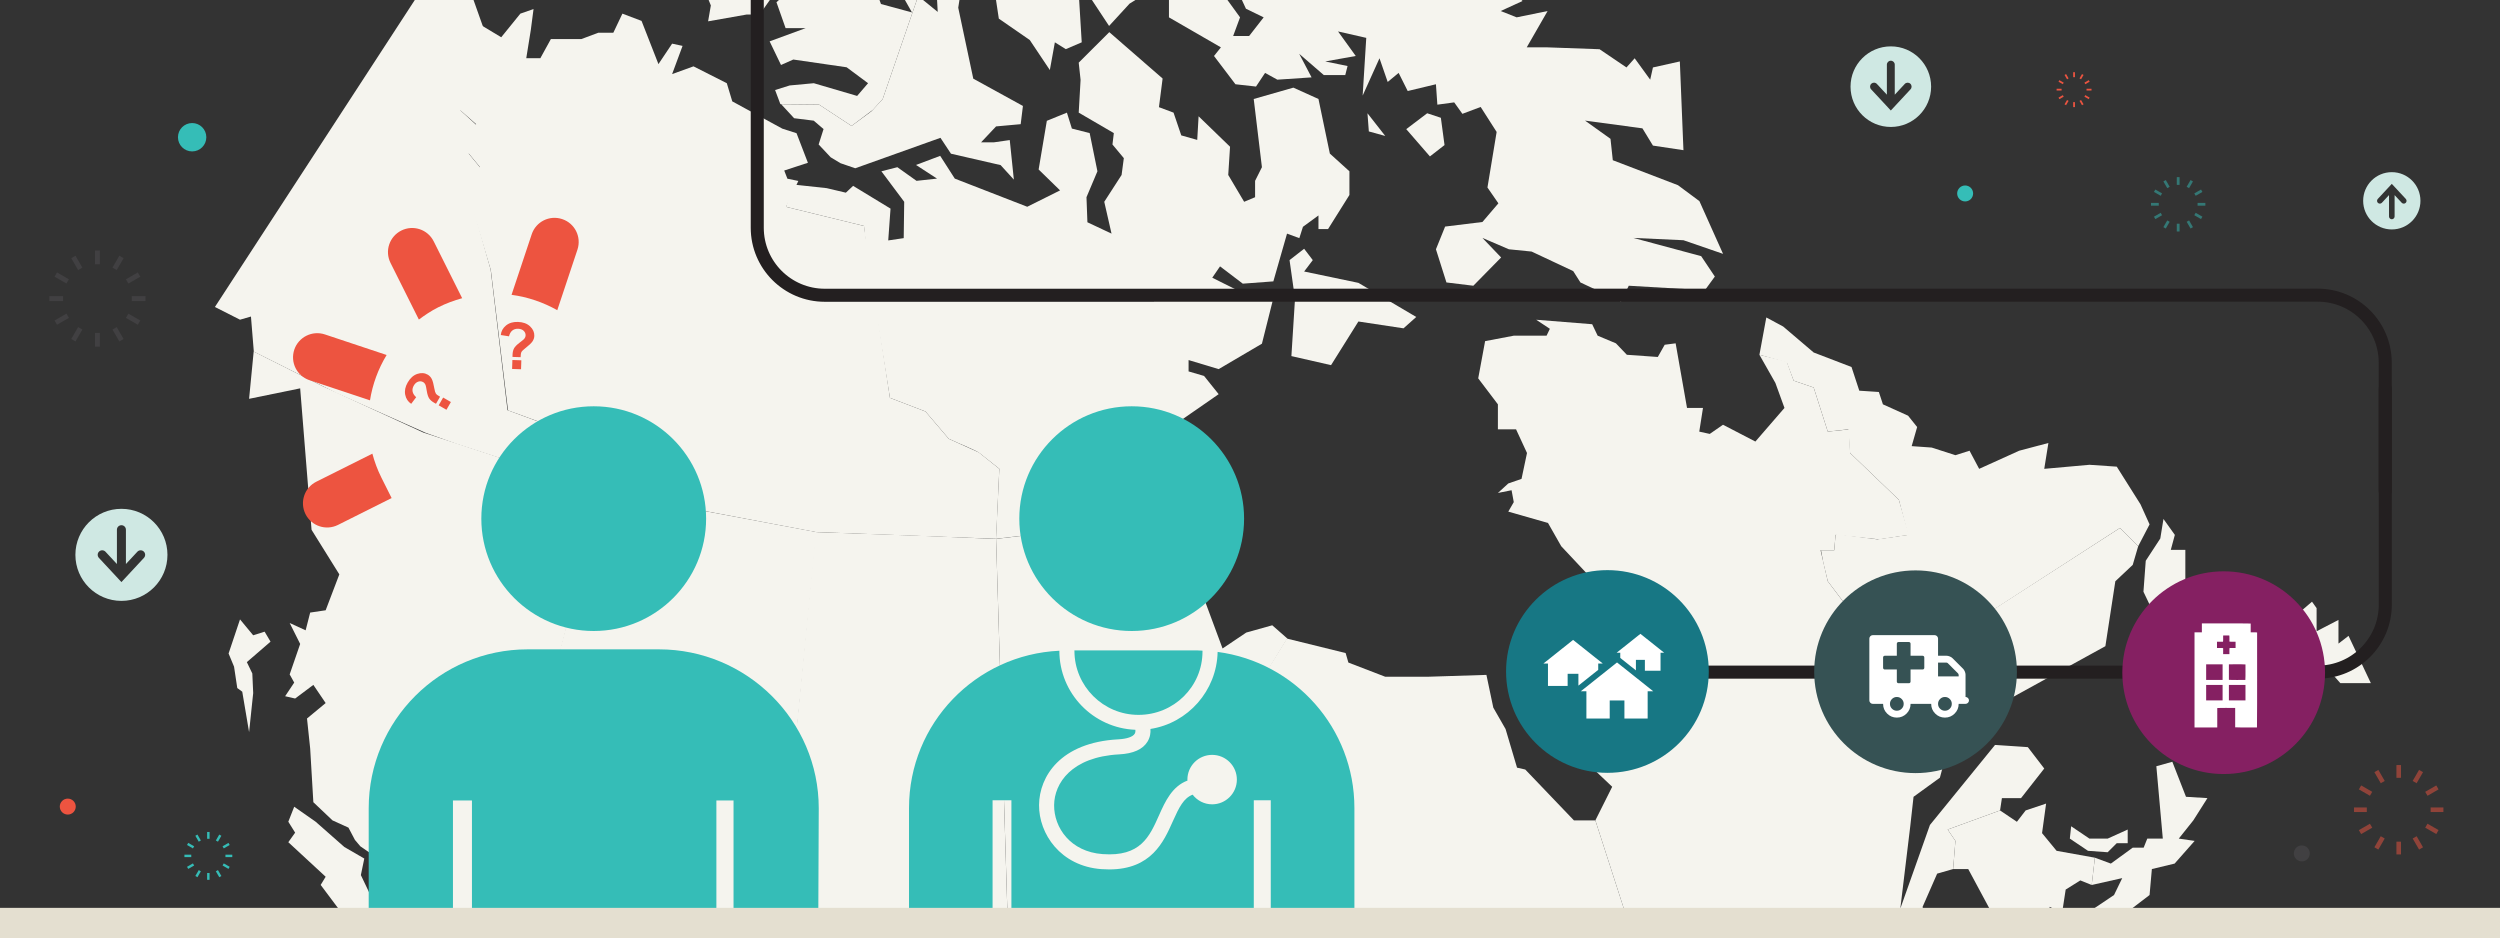 <?xml version="1.0" encoding="UTF-8"?><svg xmlns="http://www.w3.org/2000/svg" width="799.336" height="300" xmlns:xlink="http://www.w3.org/1999/xlink" viewBox="0 0 799.336 300"><rect x="0" y="0" width="799.336" height="300" fill="#333333" stroke="none"/><defs><style>.u{stroke:#231f20;stroke-linecap:round;stroke-miterlimit:10;stroke-width:4.173px;}.u,.v{fill:none;}.w{fill:#fff;}.x{fill:#177784;}.y{clip-path:url(#t);}.z{opacity:.5;}.aa{fill:#f5f4ee;}.ab{clip-path:url(#r);}.ac{fill:#365254;}.ad{fill:#cfe8e3;}.ae{clip-path:url(#b);}.af{fill:#852062;}.ag{fill:#ed5440;}.ah{fill:#e4dfd0;}.ai{fill:#35bdb7;}.aj{fill:#414042;}</style><clipPath id="b"><rect class="v" width="800" height="300"/></clipPath><clipPath id="r"><rect class="v" width="800" height="300"/></clipPath><clipPath id="t"><rect class="v" width="800" height="300"/></clipPath></defs><g id="a"><ellipse class="w" cx="256.682" cy="140.535" rx="9.325" ry="11.618"/><g class="ae"><g><polygon class="aa" points="113.479 268.545 115.209 270.59 122.78 275.824 118.986 279.611 123.794 283.973 123.357 287.304 130.352 299.239 182.232 310.719 202.341 313.337 201.326 292.975 195.486 282.942 187.915 268.408 186.025 257.94 173.052 243.842 173.052 231.908 192.286 157.179 175.972 151.648 135.318 138.284 103.109 123.452 81.111 112.39 79.642 127.517 95.974 124.168 99.612 169.392 108.495 183.647 104.124 195.127 99.174 195.86 97.722 201.532 92.617 199.193 95.974 205.892 92.617 215.628 94.069 218.246 91.166 222.608 94.366 223.342 100.188 218.979 104.124 224.789 98.161 229.727 99.174 239.323 100.188 256.492 106.308 262.303 111.414 264.622 113.479 268.545"/><polygon class="aa" points="141.14 -13.077 68.713 98.152 76.74 102.219 80.238 101.207 81.155 112.444 107.48 125.634 136.191 138.423 145.95 141.911 174.94 151.369 174.065 135.509 162.263 131.148 156.878 86.218 151.632 67.619 153.958 54.098 149.883 49.143 152.803 40.417 147.26 35.34 154.551 8.872 149.447 -5.523 141.14 -13.077"/><polygon class="aa" points="564.75 101.504 562.546 113.437 571.291 115.88 573.494 121.708 579.893 123.906 584.405 138.003 590.98 137.271 591.539 144.842 607.137 159.813 610.075 171.016 600.281 172.446 589.092 171.016 586.888 171.016 586.469 175.936 582.238 175.936 582.972 179.879 584.405 185.846 599.582 205.91 602.906 203.121 610.494 209.539 618.817 206.783 626.092 209.959 621.718 191.778 620.251 186.545 625.638 189.615 625.638 197.745 631.931 198.479 677.815 168.816 683.654 174.645 687.292 167.666 684.389 161.245 676.8 149.206 668.058 148.612 653.616 149.904 654.944 141.633 645.604 144.111 632.805 149.904 629.728 144.111 625.217 145.541 617.628 143.099 611.227 142.645 612.978 136.539 610.075 132.909 602.032 129.279 600.737 125.336 594.477 124.917 591.993 117.346 579.893 112.703 570.138 104.4 564.75 101.504"/><polygon class="aa" points="691.735 165.93 690.72 172.175 686.07 179.295 685.334 189.205 691.735 202.571 691.735 209.409 696.246 214.505 691.735 216.248 690.72 226.718 693.202 228.881 695.371 228.149 694.078 234.71 701.631 239.804 714.606 228.149 722.334 223.507 723.068 217.539 726.984 222.043 728.453 216.248 732.406 216.947 729.468 223.507 726.567 228.149 723.068 228.149 728.453 231.778 733.105 231.079 732.093 227.416 736.043 224.972 741.569 210.841 748.284 218.414 758.039 218.414 750.907 203.302 747.689 205.781 747.689 198.208 740.696 201.838 740.696 194.44 739.225 192.38 734.155 196.743 733.105 200.685 729.049 194.44 731.217 189.904 722.334 190.636 722.334 187.738 715.06 189.205 717.962 193.706 709.676 198.208 708.802 194.44 702.961 193.706 702.961 198.208 698.73 191.508 698.73 175.805 694.078 175.805 695.371 171.025 691.735 165.93"/><polygon class="aa" points="639.485 259.126 644.872 262.756 647.668 259.126 654.209 256.928 652.914 266.384 657.565 272.038 669.805 274.235 668.792 282.959 665.155 281.495 660.468 284.428 659.314 291.963 655.361 289.94 654.209 296.325 645.604 300.268 640.956 299.536 629.31 277.865 624.482 277.865 625.217 268.863 622.735 265.233 639.485 259.126"/><polygon class="aa" points="662.217 264.186 661.797 268.131 667.604 272.038 673.897 272.492 676.8 269.594 680.297 269.594 680.297 265.233 673.897 268.131 668.058 268.131 662.217 264.186"/><polygon class="aa" points="669.805 274.235 674.912 276.12 681.907 271.025 685.403 271.025 686.557 268.131 691.523 268.131 689.459 244.993 694.567 243.563 698.937 254.763 705.793 255.184 701.28 262.303 696.629 268.131 701.699 268.863 695.299 276.12 688.026 277.865 687.292 286.169 679.703 291.963 679.703 297.058 674.456 307.108 676.346 314.366 668.791 312.168 660.048 308.26 664.701 293.708 675.927 286.169 678.549 280.762 668.791 282.959 669.805 274.235"/><polygon class="aa" points="76.74 198.04 80.954 203.121 84.61 201.968 86.497 205.16 78.926 211.703 80.674 215.332 80.954 221.596 79.642 234.088 77.457 221.16 75.865 219.99 74.834 213.153 73.084 208.947 76.74 198.04"/><polygon class="aa" points="116.474 274.507 115.382 279.798 118.069 285.425 122.773 293.153 123.357 303.601 117.236 302.572 102.532 282.942 104.124 280.325 92.181 269.281 94.366 266.229 92.181 262.737 94.069 257.94 100.924 262.737 110.091 270.811 116.474 274.507"/><polygon class="aa" points="411.437 204.166 376.324 261.011 376.778 314.504 381.884 312.622 381.43 310.142 385.382 306.794 389.02 312.168 391.919 315.239 388.564 317.995 385.802 314.087 383.633 319.879 396.573 324.556 399.651 320.472 409.686 326.439 435.356 324.973 435.776 319.148 444.833 317.262 444.833 314.087 456.48 311.471 467.25 319.879 468.719 325.707 472.356 320.472 476.448 320.472 475.713 324.973 479.945 324.973 484.003 336.769 509.357 335.443 492.044 339.665 493.793 342.003 507.922 341.27 516.212 342.7 513.309 335.443 526.283 335.443 534.292 344.305 536.913 344.761 534.292 352.017 522.469 350.135 520.581 344.761 516.665 344.761 519.568 352.017 518.833 364.964 516.665 383.424 518.414 386.635 513.309 388.066 512.573 392.428 517.401 395.778 520.581 391.416 520.163 387.367 531.389 381.959 540.831 381.261 541.88 376.167 553.071 372.224 550.623 364.964 544.923 367.127 541.287 367.862 544.049 361.754 551.042 355.228 556.742 353.17 564.156 354.496 563.737 350.135 566.186 346.193 574.507 342.003 585 327.173 582.972 323.089 569.122 329.93 556.149 326.301 538.208 324.835 531.389 317.715 526.423 312.9 510.091 262.303 503.237 262.303 487.674 246.039 485.049 245.448 481.379 233.093 477.461 226.256 475.259 215.786 456.48 216.379 442.911 216.379 431.125 211.843 430.249 208.808 411.437 204.166"/><polygon class="aa" points="474.84 109.074 472.636 120.974 478.93 129.279 478.93 137.271 484.736 137.271 488.234 144.842 486.485 153.113 482.252 154.579 478.93 157.614 483.302 156.743 484.003 160.546 482.252 163.582 494.947 167.212 499.178 174.645 511.842 188.148 504.565 208.947 497.991 209.959 496.975 217.949 502.537 226.256 511.419 241.365 510.091 246.46 515.476 251.555 510.091 262.303 526.423 312.9 537.928 324.835 556.742 326.439 568.809 330.069 582.972 323.369 585 327.173 616.335 316.703 617.068 305.644 614.725 289.94 619.376 279.332 624.482 277.865 625.217 268.863 622.735 265.233 639.485 259.126 640.08 255.184 646.2 255.184 653.616 245.726 648.368 238.887 637.878 238.188 617.068 263.768 607.589 290.532 610.774 264.186 611.824 254.763 620.251 248.657 623.889 234.98 630.743 232.081 633.505 228.419 673.163 206.607 676.346 185.846 681.907 180.612 683.654 174.645 677.815 168.816 631.757 198.479 625.638 197.745 625.638 189.615 620.251 186.404 622.314 195.581 626.092 209.959 618.817 206.783 610.774 209.225 602.906 203.121 599.582 205.595 592.728 196.873 584.405 185.846 582.099 175.936 586.469 175.936 586.888 171.016 600.737 172.446 610.353 171.016 607.137 159.813 591.539 144.842 591.261 137.271 584.405 138.003 579.893 123.906 573.494 121.708 571.291 115.602 562.546 113.437 567.655 122.441 570.556 130.431 561.255 141.179 550.901 135.806 546.67 138.737 543.314 138.003 544.503 130.431 539.397 130.431 535.759 109.772 532.263 110.228 530.059 114.136 520.163 113.437 516.665 109.772 510.824 107.33 509.076 103.667 491.17 102.234 495.542 105.132 494.493 107.33 484.003 107.33 474.84 109.074"/><polygon class="aa" points="272.274 40.26 278.657 35.557 282.219 31.681 293.577 -1.272 299.822 3.809 298.982 -11.477 307.552 -5.086 306.381 2.469 311.19 25.152 327.065 33.876 326.348 39.703 318.481 40.417 313.674 45.513 317.748 45.513 322.852 44.781 324.165 57.431 319.933 52.789 304.055 49.143 300.697 44.065 273.455 53.799 268.746 52.187 265.608 50.3 261.748 46.196 263.316 41.268 260.18 38.581 253.908 37.798 249.765 33.319 261.859 33.43 272.274 40.26"/><path class="aa" d="M319.517,149.891l-1.066,22.387,50.571-6.015,8.668-31.947,11.959-8.287-4.67-5.827-4.948-1.449v-3.629l9.618,2.897,13.832-8.132,3.653-14.551-12.237-2.898-7.292-3.647,2.482-3.628,7.275,5.531,9.773-.731,4.374-15.269,3.933,1.449,1.154-3.628,4.965-3.631v4.362h3.06l6.838-10.905v-7.572l-6.26-5.671-3.638-17.449-8.024-3.629-12.677,3.629,2.621,21.81-2.186,4.361v5.235l-3.498,1.465-5.086-8.582,.578-9.021-10.056-9.736-.437,7.555-5.105-1.447-2.467-7.276-4.67-1.745,1.172-9.161-17.049-14.829-9.774,9.754,.596,5.512-.596,10.47,11.226,6.542-.436,3.647,3.635,4.362-.715,5.374-5.543,8.582,2.324,10.173-7.711-3.628-.297-8.01,3.499-8.287-2.483-12.214-5.684-1.448-1.591-5.094-6.417,2.617-2.624,15.562,6.854,6.683-10.491,5.234-23.168-9.003-4.669-7.275-7.73,2.912,6.717,4.363-6.558,.714-6.121-4.361-5.106,1.309,7.292,9.752-.157,11.622-4.948,.731,.733-10.17-11.96-7.277-2.324,2.181-6.121-1.447-10.788-1.169-2.217,7.146,24.919,6.107,1.072,10.343,7.231,44.617,11.366,4.364,7.433,8.724c3.598,1.721,9.018,3.726,10.132,4.804l6.042,4.791Z"/><polygon class="aa" points="342.367 -14.385 336.84 -13.67 338.73 -16.566 333.922 -18.747 322.695 -13.67 325.616 -3.202 317.606 -5.662 319.357 5.959 329.251 12.797 335.67 22.394 337.279 13.531 340.776 15.713 345.864 13.531 344.85 -3.202 337.994 -2.469 342.367 -14.385"/><polygon class="aa" points="368.752 -18.033 351.703 -20.213 345.864 -4.946 354.608 8.297 361.165 1.16 365.833 -1.736 365.833 -12.938 368.752 -18.033"/><polygon class="aa" points="406.659 -28.021 402.743 -28.755 392.111 -20.763 395.47 -10.573 395.014 -4.467 398.371 2.791 404.037 5.548 399.386 11.516 394.28 11.516 396.485 5.548 387.424 -6.944 389.907 -22.229 383.927 -22.229 373.753 -10.573 373.753 5.548 390.363 15.144 388.16 17.902 395.014 26.939 401.589 27.673 404.492 23.309 408.408 25.473 419.354 24.74 415.403 17.203 423.27 24.008 430.124 24.008 430.86 21.112 423.726 19.646 433.483 17.902 427.816 10.05 436.841 12.109 435.687 30.569 441.071 18.633 443.694 26.207 447.191 23.309 450.094 29.102 459.117 26.939 459.573 33.465 464.958 32.732 467.58 36.396 473.42 34.198 478.526 42.188 475.59 59.951 479.085 65.01 473.98 70.979 462.055 72.442 459.117 79.702 462.474 90.31 471.077 91.358 479.96 82.319 473.98 76.072 482.442 79.702 489.717 80.433 503.007 86.68 505.315 90.31 518.288 96.414 520.772 91.358 545.112 92.786 548.294 88.425 543.925 81.9 522.239 76.072 538.257 76.806 550.917 81.166 543.363 64.312 536.509 59.217 515.667 51.227 514.931 44.387 506.784 38.559 525.142 41.037 528.502 46.55 538.257 48.017 537.103 19.646 528.502 21.565 527.626 25.473 522.66 18.633 520.036 21.565 511.435 15.738 494.824 15.144 488.144 15.144 494.824 3.525 484.926 5.548 479.821 3.525 486.816 .313 480.695 -5.2 476.323 -3.314 474.854 -6.944 459.117 -5.2 462.474 -12.038 443.694 -12.773 437.575 -22.229 424.459 -16.401 428.377 -12.773 424.459 -5.2 419.354 -9.84 416.451 -5.2 409.597 -10.573 409.597 -22.229 406.659 -28.021"/><polygon class="aa" points="456.321 36.214 449.624 41.291 457.195 50.015 461.865 46.385 460.693 37.661 456.321 36.214"/><polygon class="aa" points="437.227 36.214 437.664 42.023 442.911 43.472 437.227 36.214"/><polygon class="aa" points="416.979 79.536 419.741 83.166 416.979 86.811 434.324 90.44 452.823 101.347 448.75 104.975 434.324 102.794 425.582 116.752 412.904 113.856 414.06 95.536 412.311 83.166 416.979 79.536"/><polygon class="aa" points="293.577 -1.272 287.028 -4.084 291.591 3.977 281.68 1.289 278.657 -6.942 272.165 -6.982 274.054 -13.821 268.232 -14.553 257.582 -7.714 248.261 .713 251.182 9.001 257.582 9.001 246.076 13.224 249.712 20.778 253.647 19.034 270.698 21.511 277.551 26.606 274.054 30.672 260.205 26.606 252.494 27.321 247.826 28.786 249.513 33.29 261.859 33.43 272.274 40.26 279.106 35.11 282.219 31.681 293.577 -1.272"/><polygon class="aa" points="153.98 8.128 146.408 34.596 152.23 39.691 149.328 48.416 153.403 53.352 151.077 66.874 156.937 86.361 162.431 131.213 174.016 135.446 175.056 151.412 192.284 157.129 260.899 170.125 318.487 172.278 319.517 149.891 312.96 144.658 303.343 140.296 295.91 131.572 284.544 127.208 276.241 72.248 251.322 66.141 255.256 57.855 251.76 57.138 250.745 54.522 258.316 52.045 254.679 42.588 250.152 41.139 234.134 32.415 232.384 26.606 221.736 21.214 214.899 23.692 218.24 14.671 214.899 13.956 210.527 20.498 205.124 6.679 199.004 4.36 196.101 10.466 191.293 10.466 185.889 12.491 176.134 12.491 172.775 18.598 168.265 18.598 169.717 9.594 170.591 2.894 166.376 4.36 160.257 11.915 153.98 8.128"/><polygon class="aa" points="269.98 -18.915 268.232 -28.512 260.205 -33.589 244.329 -38.981 237.474 -37.235 233.399 -27.046 222.47 -10.191 227.28 1.742 226.406 6.819 238.786 4.638 242.878 4.638 250.745 -6.545 264.297 -16.002 269.98 -18.915"/><polygon class="aa" points="192.286 157.179 172.755 231.908 173.081 243.751 181.061 252.566 186.025 257.94 187.915 269.577 201.326 292.975 202.341 313.337 246.352 318.432 261.058 170.125 192.286 157.179"/><polygon class="aa" points="260.777 170.125 246.352 318.432 293.407 321.921 322.992 321.189 318.481 172.306 293.407 171.276 260.777 170.125"/><polygon class="aa" points="318.481 172.306 322.992 320.892 377.06 319.007 376.621 261.289 411.592 204.147 406.786 199.926 398.478 202.246 390.893 207.341 383.177 186.545 379.524 184.659 373.562 185.829 367.284 179.128 369.032 166.2 318.481 172.306"/></g></g></g><g id="m"><g><g><g><rect class="ag" x="662.862" y="23.082" width=".569" height="1.595"/><rect class="ag" x="662.862" y="32.65" width=".569" height="1.595"/></g><g><rect class="ag" x="660.47" y="23.723" width=".569" height="1.595" transform="translate(76.295 333.721) rotate(-30.006)"/><rect class="ag" x="665.254" y="32.009" width=".569" height="1.595" transform="translate(72.793 337.226) rotate(-30.006)"/></g><g><rect class="ag" x="658.719" y="25.474" width=".569" height="1.595" transform="translate(306.733 583.838) rotate(-59.998)"/><rect class="ag" x="667.005" y="30.258" width=".569" height="1.595" transform="translate(306.776 593.434) rotate(-60.003)"/></g><g><rect class="ag" x="657.565" y="28.379" width="1.595" height=".569"/><rect class="ag" x="667.133" y="28.379" width="1.595" height=".569"/></g><g><rect class="ag" x="658.206" y="30.772" width="1.595" height=".569" transform="translate(72.733 333.606) rotate(-29.994)"/><rect class="ag" x="666.492" y="25.987" width="1.595" height=".569" transform="translate(76.239 337.118) rotate(-29.995)"/></g><g><rect class="ag" x="659.957" y="32.523" width="1.595" height=".569" transform="translate(302.019 588.668) rotate(-60.006)"/><rect class="ag" x="664.741" y="24.236" width="1.595" height=".569" transform="translate(311.588 588.667) rotate(-60.006)"/></g></g><g><g><rect class="ai" x="66.228" y="266.007" width=".779" height="2.186"/><rect class="ai" x="66.228" y="279.124" width=".779" height="2.186"/></g><g><rect class="ai" x="62.949" y="266.886" width=".78" height="2.186" transform="translate(-125.524 67.591) rotate(-30.006)"/><rect class="ai" x="69.507" y="278.245" width=".78" height="2.186" transform="translate(-130.326 72.393) rotate(-30.006)"/></g><g><rect class="ai" x="60.548" y="269.286" width=".78" height="2.186" transform="translate(-203.684 187.956) rotate(-59.998)"/><rect class="ai" x="71.908" y="275.845" width=".78" height="2.186" transform="translate(-203.69 201.093) rotate(-60.003)"/></g><g><rect class="ai" x="58.967" y="273.269" width="2.186" height=".779"/><rect class="ai" x="72.083" y="273.269" width="2.186" height=".779"/></g><g><rect class="ai" x="59.845" y="276.548" width="2.186" height=".78" transform="translate(-130.285 67.553) rotate(-29.994)"/><rect class="ai" x="71.205" y="269.99" width="2.186" height=".78" transform="translate(-125.488 72.357) rotate(-29.995)"/></g><g><rect class="ai" x="62.246" y="278.948" width="2.186" height=".78" transform="translate(-210.253 194.548) rotate(-60.006)"/><rect class="ai" x="68.804" y="267.589" width="2.186" height=".78" transform="translate(-197.135 194.548) rotate(-60.006)"/></g></g><g class="z"><g><rect class="ai" x="695.995" y="56.63" width=".885" height="2.483"/><rect class="ai" x="695.995" y="71.529" width=".885" height="2.483"/></g><g><rect class="ai" x="692.271" y="57.628" width=".885" height="2.483" transform="translate(63.401 354.307) rotate(-30.006)"/><rect class="ai" x="699.72" y="70.531" width=".885" height="2.483" transform="translate(57.948 359.763) rotate(-30.006)"/></g><g><rect class="ai" x="689.544" y="60.355" width=".885" height="2.483" transform="translate(291.632 628.332) rotate(-59.998)"/><rect class="ai" x="702.447" y="67.804" width=".885" height="2.483" transform="translate(291.676 643.262) rotate(-60.003)"/></g><g><rect class="ai" x="687.747" y="64.879" width="2.483" height=".885"/><rect class="ai" x="702.646" y="64.879" width="2.483" height=".885"/></g><g><rect class="ai" x="688.745" y="68.603" width="2.483" height=".885" transform="translate(57.89 354.183) rotate(-29.994)"/><rect class="ai" x="701.648" y="61.154" width="2.483" height=".885" transform="translate(63.347 359.646) rotate(-29.995)"/></g><g><rect class="ai" x="691.472" y="71.33" width="2.483" height=".885" transform="translate(284.254 635.833) rotate(-60.006)"/><rect class="ai" x="698.921" y="58.427" width="2.483" height=".885" transform="translate(299.154 635.832) rotate(-60.006)"/></g></g><g class="z"><g><rect class="ag" x="766.223" y="244.614" width="1.455" height="4.082"/><rect class="ag" x="766.223" y="269.106" width="1.455" height="4.082"/></g><g><rect class="ag" x="760.1" y="246.254" width="1.456" height="4.082" transform="translate(-22.2 413.757) rotate(-30.006)"/><rect class="ag" x="772.346" y="267.465" width="1.456" height="4.082" transform="translate(-31.165 422.727) rotate(-30.006)"/></g><g><rect class="ag" x="755.617" y="250.737" width="1.456" height="4.082" transform="translate(159.245 781.385) rotate(-59.998)"/><rect class="ag" x="776.828" y="262.983" width="1.456" height="4.082" transform="translate(159.286 805.924) rotate(-60.003)"/></g><g><rect class="ag" x="752.664" y="258.173" width="4.082" height="1.455"/><rect class="ag" x="777.156" y="258.173" width="4.082" height="1.455"/></g><g><rect class="ag" x="754.304" y="264.296" width="4.082" height="1.456" transform="translate(-31.195 413.603) rotate(-29.994)"/><rect class="ag" x="775.515" y="252.05" width="4.082" height="1.456" transform="translate(-22.23 422.581) rotate(-29.995)"/></g><g><rect class="ag" x="758.786" y="268.778" width="4.082" height="1.456" transform="translate(147.065 793.708) rotate(-60.006)"/><rect class="ag" x="771.032" y="247.568" width="4.082" height="1.456" transform="translate(171.559 793.707) rotate(-60.006)"/></g></g><g><g><rect class="aj" x="30.364" y="80.098" width="1.566" height="4.392"/><rect class="aj" x="30.364" y="106.447" width="1.566" height="4.392"/></g><g><rect class="aj" x="23.777" y="81.863" width="1.566" height="4.392" transform="translate(-38.745 23.548) rotate(-30.006)"/><rect class="aj" x="36.951" y="104.682" width="1.566" height="4.392" transform="translate(-48.391 33.195) rotate(-30.006)"/></g><g><rect class="aj" x="18.954" y="86.685" width="1.566" height="4.392" transform="translate(-67.104 61.531) rotate(-59.998)"/><rect class="aj" x="41.774" y="99.86" width="1.566" height="4.392" transform="translate(-67.105 87.888) rotate(-60.003)"/></g><g><rect class="aj" x="15.777" y="94.686" width="4.391" height="1.566"/><rect class="aj" x="42.126" y="94.686" width="4.391" height="1.566"/></g><g><rect class="aj" x="17.542" y="101.273" width="4.392" height="1.566" transform="translate(-48.376 23.535) rotate(-29.994)"/><rect class="aj" x="40.361" y="88.098" width="4.392" height="1.566" transform="translate(-38.735 33.18) rotate(-29.995)"/></g><g><rect class="aj" x="22.364" y="106.095" width="4.392" height="1.566" transform="translate(-80.282 74.718) rotate(-60.006)"/><rect class="aj" x="35.538" y="83.276" width="4.392" height="1.566" transform="translate(-53.931 74.717) rotate(-60.006)"/></g></g><path class="ad" d="M764.742,73.361c5.058,0,9.157-4.1,9.157-9.159s-4.1-9.158-9.157-9.158-9.159,4.1-9.159,9.158,4.1,9.159,9.159,9.159Zm-4.481-9.756l4.48-4.819,.634,.682s0,0,0,0l3.846,4.136c.337,.362,.316,.929-.046,1.266-.172,.16-.391,.24-.609,.24-.24,0-.48-.096-.656-.286l-2.272-2.444v6.826c0,.495-.401,.896-.896,.896s-.896-.401-.896-.896v-6.827l-2.273,2.445c-.336,.362-.903,.383-1.266,.046-.362-.337-.383-.903-.046-1.266Z"/><path class="ag" d="M19.117,257.895c0,1.41,1.143,2.553,2.553,2.553s2.552-1.143,2.552-2.553-1.143-2.552-2.552-2.552-2.553,1.143-2.553,2.552"/><path class="aj" d="M733.414,272.865c0,1.41,1.143,2.553,2.553,2.553s2.552-1.143,2.552-2.553-1.143-2.552-2.552-2.552-2.553,1.143-2.553,2.552"/><path class="ai" d="M56.899,43.878c0,2.505,2.031,4.536,4.536,4.536s4.535-2.031,4.535-4.536-2.031-4.536-4.535-4.536-4.536,2.031-4.536,4.536"/><path class="ai" d="M625.77,61.855c0,1.41,1.143,2.553,2.553,2.553s2.552-1.143,2.552-2.553-1.143-2.552-2.552-2.552-2.553,1.143-2.553,2.552"/><path class="ad" d="M38.823,192.124c8.13,0,14.719-6.589,14.719-14.717s-6.589-14.719-14.719-14.719-14.717,6.589-14.717,14.719,6.589,14.717,14.717,14.717Zm-7.125-15.792c.277-.258,.628-.385,.979-.385,.386,0,.771,.154,1.055,.459l3.651,3.927v-10.969c0-.795,.645-1.44,1.44-1.44s1.439,.645,1.439,1.44v10.971l3.654-3.929c.541-.582,1.451-.616,2.034-.074,.583,.541,.616,1.452,.074,2.035l-7.2,7.744-1.019-1.096s0,0-.001-.001l-6.181-6.646c-.541-.582-.508-1.494,.075-2.035Z"/><path class="ad" d="M604.56,40.593c7.117,0,12.885-5.768,12.885-12.883s-5.768-12.884-12.885-12.884-12.883,5.768-12.883,12.884,5.768,12.883,12.883,12.883Zm-6.237-13.824c.242-.226,.55-.337,.857-.337,.338,0,.675,.135,.923,.402l3.197,3.438v-9.602c0-.696,.564-1.26,1.26-1.26s1.26,.565,1.26,1.26v9.604l3.198-3.439c.473-.509,1.271-.539,1.781-.065,.51,.474,.539,1.271,.064,1.781l-6.303,6.779-.892-.959s0,0,0-.001l-5.411-5.818c-.474-.51-.445-1.307,.065-1.781Z"/></g></g><g id="q"><g class="ab"><g><g><path class="ai" d="M389.316,208.438c-.253,12.423-9.5,22.778-21.479,24.63,.084,1.185-.067,2.624-.924,4.033-1.497,2.484-4.552,3.864-9.073,4.096-15.249,.81-20.733,9.238-20.804,16.206-.072,7.226,5.222,14.933,15.477,15.679,12.17,.915,15.03-5.589,18.084-12.448,1.953-4.391,4.172-9.225,9.086-11.06-.004-.11-.034-.207-.034-.312,0-4.362,3.539-7.905,7.913-7.905s7.905,3.543,7.905,7.905-3.539,7.909-7.905,7.909c-2.548,0-4.788-1.219-6.235-3.088-2.839,1.071-4.311,3.969-6.336,8.512-2.915,6.547-6.85,15.388-20.357,15.388-.797,0-1.611-.029-2.472-.093-13.081-.958-20.037-11.292-19.944-20.534,.089-9.056,6.783-19.977,25.368-20.969,2.708-.148,4.611-.793,5.214-1.784,.24-.396,.257-.86,.224-1.265-13.49-.523-24.314-11.634-24.314-25.259,0,0,.008-.013,.013-.017-26.748,1.223-48.084,23.23-48.084,50.273v50.471h26.718v-52.939h6.024v52.939h77.497v-52.939h5.429v52.939h26.739v-50.471c0-25.562-19.054-46.632-43.73-49.897"/><path class="ai" d="M364.015,228.57c11.296,0,20.467-8.993,20.467-20.294v-.236c-.612-.021-1.211-.093-1.826-.093h-39.154c.013,.055,.03,.114,.03,.131,0,11.301,9.187,20.492,20.484,20.492"/></g><path class="ai" d="M144.823,308.808v-52.863h6.074v52.863h78.155v-52.863h5.484v52.863h27.035l.211-50.374c0-28.06-23.031-50.817-51.108-50.817h-41.959c-28.072,0-50.83,22.757-50.83,50.817v50.374h26.938Z"/><path class="ai" d="M189.829,201.753c19.826,0,35.94-16.084,35.94-35.925s-16.113-35.925-35.94-35.925-35.93,16.08-35.93,35.925,16.094,35.925,35.93,35.925"/><path class="ai" d="M361.838,201.753c19.826,0,35.94-16.084,35.94-35.925s-16.113-35.925-35.94-35.925-35.93,16.08-35.93,35.925,16.094,35.925,35.93,35.925"/></g><g><path class="ag" d="M147.767,95.346l-9.096-18.18c-1.915-3.823-6.547-5.357-10.354-3.452-3.817,1.909-5.364,6.535-3.451,10.358l9.058,18.103c1.912-1.413,3.907-2.772,6.151-3.895l.05-.026c2.515-1.258,5.073-2.198,7.641-2.908"/><path class="ag" d="M97.689,164.398c1.904,3.807,6.544,5.351,10.362,3.443l17.166-8.591-3.26-6.516c-1.247-2.488-2.194-5.061-2.897-7.683l-17.925,8.97c-3.818,1.91-5.364,6.549-3.447,10.377"/><path class="ag" d="M123.619,113.505l-19.764-6.586c-4.046-1.328-8.413,.856-9.765,4.886-1.347,4.061,.835,8.422,4.885,9.763l19.323,6.433c.815-5.113,2.593-10.007,5.321-14.496"/><path class="ag" d="M184.631,79.818c1.347-4.067-.833-8.424-4.887-9.769-4.039-1.354-8.404,.831-9.741,4.874l-6.443,19.346c5.171,.683,10.129,2.379,14.618,4.915l6.454-19.366Z"/><path class="ag" d="M140.699,126.848l-1.296,2.252c-.327-.181-.527-.291-.597-.332-.73-.42-1.261-.886-1.594-1.398-.332-.513-.584-1.301-.756-2.363-.172-1.063-.309-1.718-.41-1.965-.163-.384-.418-.675-.766-.875-.483-.278-1.007-.323-1.573-.136-.567,.188-1.038,.608-1.414,1.262-.363,.63-.486,1.261-.371,1.891,.115,.631,.495,1.237,1.14,1.82l-1.594,2.115c-1.016-.671-1.654-1.635-1.91-2.892s.005-2.562,.784-3.917c.82-1.424,1.845-2.344,3.074-2.757,1.229-.413,2.339-.335,3.328,.234,.548,.314,.977,.768,1.287,1.357,.312,.591,.596,1.635,.855,3.132,.135,.774,.297,1.302,.49,1.581,.192,.278,.633,.609,1.323,.99Zm2.042,4.173l-2.481-1.428,1.428-2.481,2.481,1.428-1.428,2.481Z"/><path class="ag" d="M166.461,114.205l-2.597-.087c.006-.374,.01-.603,.012-.684,.028-.842,.19-1.529,.487-2.063s.874-1.126,1.732-1.777c.858-.65,1.372-1.079,1.542-1.284,.262-.324,.4-.687,.414-1.087,.019-.557-.188-1.041-.619-1.453-.431-.412-1.024-.631-1.777-.656-.727-.024-1.341,.163-1.844,.561-.503,.397-.86,1.018-1.072,1.86l-2.617-.414c.115-1.213,.667-2.228,1.657-3.044,.989-.816,2.264-1.199,3.826-1.146,1.643,.055,2.935,.528,3.878,1.42,.942,.892,1.394,1.907,1.355,3.048-.021,.632-.219,1.223-.594,1.774s-1.163,1.294-2.363,2.226c-.621,.481-1.01,.874-1.166,1.174-.156,.301-.241,.845-.253,1.634Zm-2.726,3.762l.096-2.861,2.862,.096-.096,2.861-2.862-.096Z"/></g></g><rect class="ah" x="0" y="290.273" width="800.008" height="9.727"/></g><g id="s"><g class="y"><path class="u" d="M762.661,124.174v69.129c0,11.929-9.671,21.6-21.6,21.6h-229.707"/><path class="u" d="M242.12-4.143V72.806c0,11.929,9.671,21.6,21.6,21.6l477.322-.032c11.929,0,21.6,9.671,21.6,21.601v41.066"/></g><g><g><path class="x" d="M513.949,247.104c17.898,0,32.407-14.509,32.407-32.407s-14.509-32.407-32.407-32.407-32.407,14.509-32.407,32.407,14.509,32.407,32.407,32.407"/><polygon class="w" points="517.019 211.806 505.45 221.013 507.226 221.013 507.226 229.75 514.681 229.75 514.681 223.969 519.381 223.969 519.381 229.75 526.812 229.75 526.812 221.013 528.589 221.013 517.019 211.806"/><polygon class="w" points="502.971 204.6 493.479 212.155 494.937 212.155 494.937 219.322 501.229 219.322 501.229 215.431 504.67 215.431 504.67 219.218 511.007 214.173 511.007 212.155 512.465 212.155 502.971 204.6"/><polygon class="w" points="524.494 202.654 516.888 208.706 518.055 208.706 518.055 210.363 523.058 214.345 523.058 210.989 525.925 210.989 525.925 214.45 530.931 214.45 530.931 208.706 532.099 208.706 524.494 202.654"/></g><g><path class="ac" d="M612.468,247.19c17.898,0,32.407-14.509,32.407-32.407s-14.509-32.407-32.407-32.407-32.407,14.509-32.407,32.407,14.509,32.407,32.407,32.407"/><path class="w" d="M598.018,203.402c.217-.217,.474-.326,.772-.326h19.772c.298,0,.555,.109,.772,.326,.217,.218,.327,.476,.327,.774v5.491h2.746c.298,0,.627,.075,.995,.224,.366,.149,.658,.331,.875,.548l3.399,3.399c.218,.217,.399,.509,.55,.876,.149,.365,.223,.697,.223,.995v7.14c.298,0,.557,.109,.772,.326,.217,.217,.327,.476,.327,.774s-.11,.554-.327,.772c-.217,.217-.474,.326-.772,.326h-2.197c0,1.213-.43,2.25-1.287,3.107-.858,.858-1.893,1.287-3.107,1.287s-2.248-.428-3.108-1.287c-.857-.857-1.287-1.893-1.287-3.107h-6.59c0,1.213-.428,2.25-1.287,3.107-.858,.858-1.893,1.287-3.107,1.287s-2.248-.428-3.107-1.287c-.858-.857-1.287-1.893-1.287-3.107h-3.296c-.298,0-.554-.109-.772-.326-.217-.218-.327-.476-.327-.772v-19.772c0-.298,.11-.555,.327-.774m22.287,23.197c.429,.428,.946,.644,1.553,.644s1.124-.216,1.553-.644c.43-.428,.644-.947,.644-1.554s-.214-1.124-.644-1.553c-.428-.428-.946-.644-1.553-.644s-1.124,.216-1.553,.644c-.43,.428-.644,.946-.644,1.553s.214,1.125,.644,1.554m-.644-10.341h6.59v-.516c-.024-.113-.074-.239-.154-.377l-3.347-3.347c-.092-.079-.217-.131-.377-.154h-2.711v4.395Zm-14.736,10.341c.43,.428,.947,.644,1.554,.644s1.124-.216,1.553-.644c.428-.428,.644-.947,.644-1.554s-.216-1.124-.644-1.553c-.429-.428-.946-.644-1.553-.644s-1.124,.216-1.554,.644c-.429,.428-.643,.946-.643,1.553s.214,1.125,.643,1.554m-2.839-13.087c0,.16,.051,.292,.154,.395,.103,.103,.234,.154,.395,.154h3.844v3.844c0,.16,.051,.292,.154,.394,.103,.104,.234,.154,.395,.154h3.296c.159,0,.291-.05,.394-.154,.103-.102,.154-.234,.154-.394v-3.844h3.844c.161,0,.292-.051,.395-.154,.103-.103,.154-.235,.154-.395v-3.296c0-.16-.051-.291-.154-.395-.103-.102-.234-.154-.395-.154h-3.844v-3.844c0-.16-.051-.292-.154-.395-.103-.103-.235-.154-.394-.154h-3.296c-.161,0-.292,.051-.395,.154-.103,.103-.154,.235-.154,.395v3.844h-3.844c-.161,0-.292,.053-.395,.154-.103,.104-.154,.235-.154,.395v3.296Z"/></g><g><path class="af" d="M710.987,247.485c-17.898,0-32.407-14.509-32.407-32.407s14.509-32.407,32.407-32.407,32.407,14.509,32.407,32.407-14.509,32.407-32.407,32.407"/><path class="w" d="M717.914,217.404c-1.739-.028-3.591,.057-5.259-.042v-4.832c-.004-.061-.007-.121,.042-.128,1.739,.028,3.592-.057,5.26,.042-.028,1.64,.057,3.392-.043,4.96m.043,6.543h-5.302v-4.832c-.004-.061-.007-.121,.042-.128h5.26v4.96Zm-7.14-14.794v-1.924c-.572-.1-1.326-.014-1.967-.043v-2.01h1.924c.099-.541,.014-1.267,.043-1.881-.003-.072,.031-.11,.085-.128h1.881c.099,.572,.015,1.324,.043,1.967,.57,.099,1.326,.014,1.967,.042v2.01h-1.924c-.1,.57-.015,1.326-.043,1.967h-2.009Zm-.173,8.251h-5.259v-4.873c-.004-.061-.007-.121,.043-.128h5.216v5.001Zm0,6.543h-5.259v-4.832c-.004-.061-.007-.121,.043-.128h5.216v4.96Zm11.032-21.721c-.601-.099-1.381-.015-2.052-.043v-2.821c-5.117-.1-10.419-.015-15.608-.043v2.865h-2.351v30.401h7.269v-6.199c1.825-.1,3.834-.014,5.73-.043v6.199c2.237,.1,4.659,.015,6.969,.043,.1-10.033,.015-20.252,.043-30.358"/></g></g></g></svg>